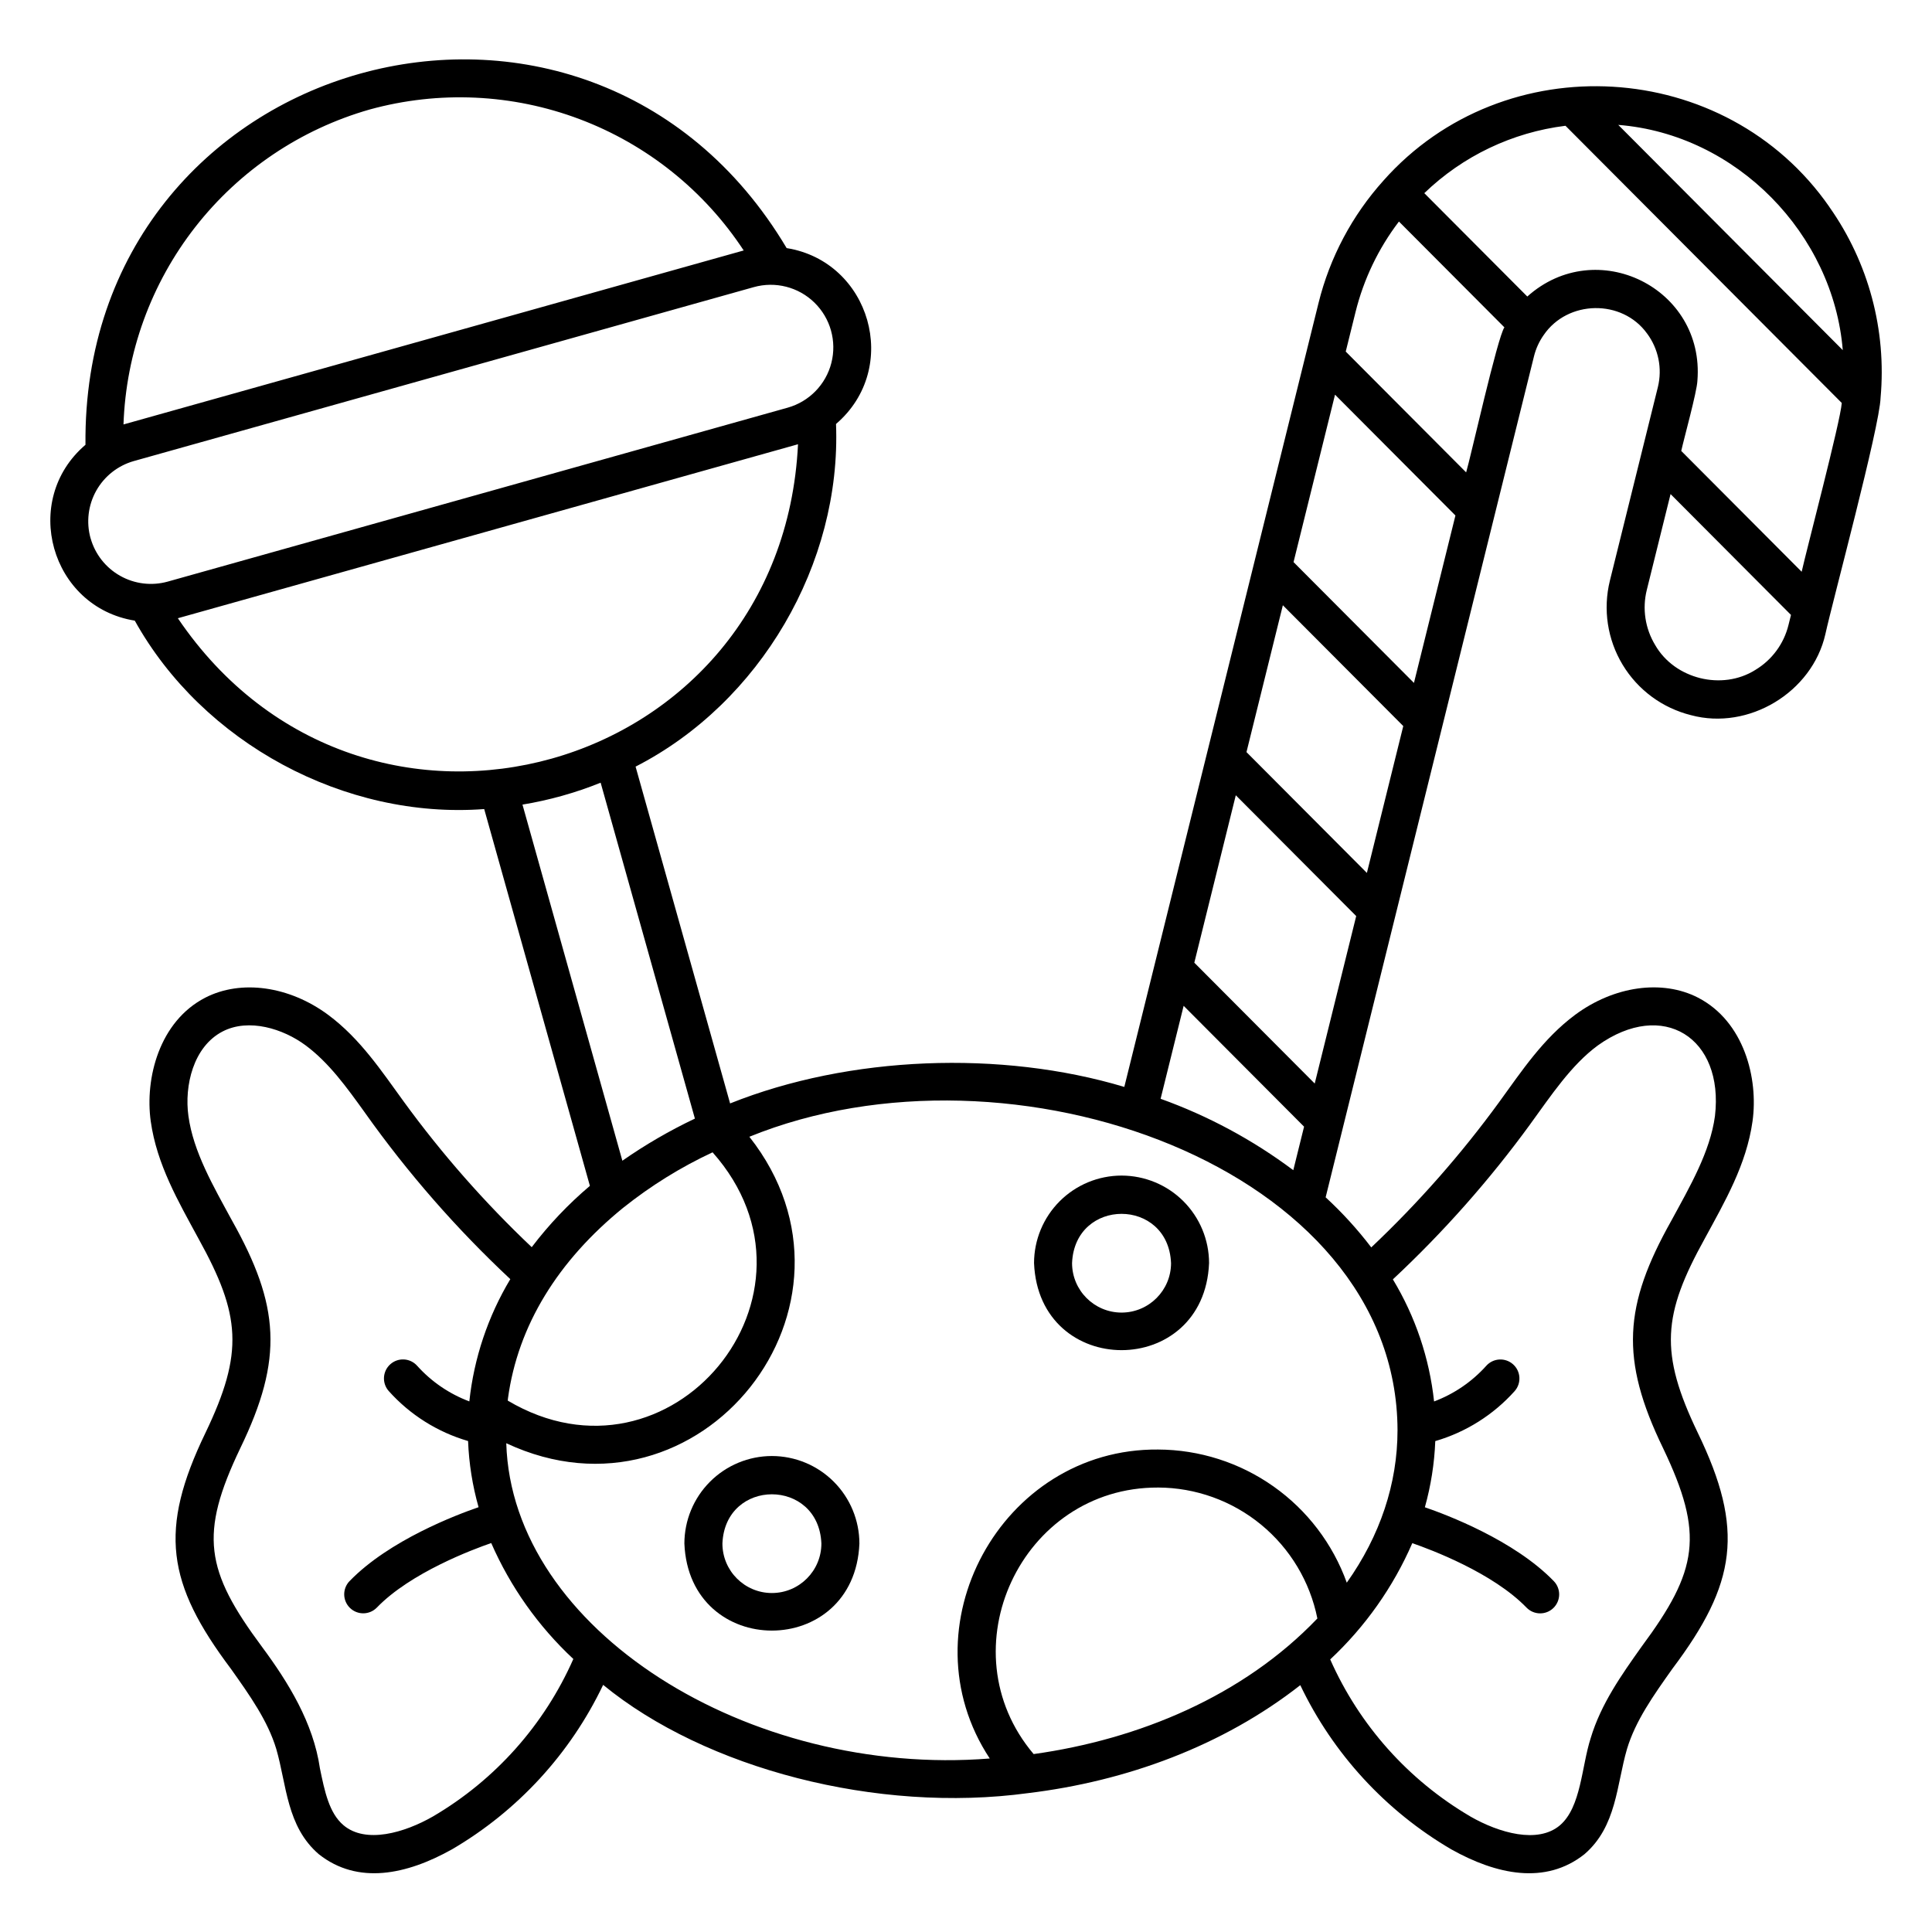 <?xml version="1.0" encoding="UTF-8"?>
<!-- Uploaded to: ICON Repo, www.svgrepo.com, Generator: ICON Repo Mixer Tools -->
<svg fill="#000000" width="800px" height="800px" version="1.1" viewBox="144 144 512 512" xmlns="http://www.w3.org/2000/svg">
 <g>
  <path d="m628.83 198.87c-27.48-39.609-86.195-43.082-118.2-7.016h0.004c-8.309 9.234-14.215 20.367-17.203 32.422l-51.477 207.77c-32.648-9.793-72.863-8.277-104.47 4.375l-25.047-89.258c33.008-16.898 54.559-53.75 53.117-90.805 17.324-14.867 9.07-43.059-13.082-46.609-53.02-89.078-186.88-51.461-185.82 52.125-17.211 14.691-9.258 43.004 13.066 46.602 18.016 32.395 55.648 52.707 92.602 49.934l28.012 99.855c-5.715 4.836-10.887 10.285-15.418 16.246-12.453-11.789-23.801-24.691-33.895-38.555-5.949-8.172-11.543-16.68-20.023-22.992-10.316-7.656-23.113-9.453-32.609-4.566-12.18 6.285-16.02 21.383-14.438 32.746 1.613 11.523 7.363 21.328 12.656 31.102 11.184 20.219 12.082 30.145 1.852 51.461-12.441 25.754-10.277 39.902 6.746 62.555 5.023 7.082 9.766 13.77 12.016 21.242 2.766 9.512 2.711 20.516 11.266 27.875 10.336 8.199 23.32 5.426 35.301-1.285h0.004c17.414-10.191 31.367-25.375 40.051-43.586 27.09 22.227 72.664 34.109 112.59 28.691 26.031-3.141 51.578-12.488 72.164-28.617h-0.004c8.684 18.176 22.621 33.332 40.004 43.508 11.977 6.719 24.98 9.488 35.312 1.285 8.547-7.367 8.488-18.363 11.266-27.875 2.25-7.477 6.996-14.168 12.02-21.25 17.008-22.602 19.176-36.855 6.742-62.539-10.242-21.293-9.301-31.344 1.844-51.469 5.301-9.773 11.047-19.578 12.66-31.094 1.594-11.367-2.242-26.465-14.438-32.758-9.48-4.891-22.277-3.098-32.602 4.566-8.473 6.312-14.078 14.82-20.023 22.996h0.004c-10.117 13.891-21.492 26.816-33.98 38.621-3.633-4.769-7.68-9.211-12.09-13.273l41.332-166.86 3.512-14.176 10.371-41.844c0.496-2.012 1.363-3.914 2.555-5.609 6.348-9.344 20.789-9.609 27.406-0.43h0.004c3.016 4.062 4.07 9.258 2.871 14.176l-12.727 51.34c-1.863 7.574-0.652 15.574 3.375 22.254 4.027 6.68 10.539 11.484 18.109 13.371 15.273 4.125 32.137-6.047 35.629-21.473 1.844-8.504 14.387-54.902 14.625-62.633v-0.004c1.621-17.922-3.18-35.836-13.551-50.539zm3.25 51.98c-0.312 4.688-9.449 39.348-10.621 44.672l-31.91-32.02c0.668-3.074 4.156-15.668 4.281-18.586v-0.023c1.992-24.562-26.746-38.723-45.078-22.312l-27.297-27.391c10.207-9.848 23.336-16.113 37.414-17.859l73.219 73.457zm0.273-14.062-59.496-59.691c31.43 2.5 56.992 28.984 59.496 59.688zm-113.64 88.191-31.91-32.016 10.992-44.371 31.91 32.016zm-2.832 11.434-9.641 38.922-31.91-32.02 9.641-38.918zm-44.383 18.34 31.91 32.016-10.992 44.379-31.91-32.023zm-192.88 159.82c2.629-19.309 13.25-36.465 30.598-50.551l0.012-0.008v0.004c7.266-5.797 15.191-10.711 23.613-14.641 33.391 37.617-11.082 91.426-54.285 65.797 0.027-0.195 0.039-0.398 0.062-0.602zm-36.664-341.55c18.352-5.055 37.832-4.164 55.645 2.551 17.809 6.711 33.035 18.895 43.488 34.801-0.039 0.008-164.31 46.094-164.36 46.109 0.652-19.02 7.32-37.348 19.039-52.34 11.723-14.996 27.895-25.895 46.191-31.121zm-73.957 113.61c-1.184-4.234-0.637-8.77 1.516-12.602 2.156-3.836 5.742-6.66 9.977-7.852l164.27-46.086c5.707-1.602 11.836-0.039 16.078 4.106 4.242 4.141 5.949 10.23 4.484 15.973-1.465 5.746-5.887 10.27-11.594 11.871l-164.27 46.086c-4.234 1.184-8.77 0.637-12.602-1.52-3.836-2.152-6.66-5.742-7.852-9.977zm23.145 21.203c0.062-0.016 164.28-46.086 164.34-46.105-4.266 87.895-115.06 118.91-164.35 46.105zm91.32 49.391-0.004 0.004c7.098-1.172 14.047-3.117 20.719-5.809l24.98 89.02c-6.707 3.184-13.137 6.914-19.223 11.164zm-23.68 268.13c-7.644 4.394-17.902 7.32-23.766 2.336-3.797-3.219-4.984-8.98-6.238-15.086-1.754-12.031-8.34-22.719-15.348-32.18-15.051-20.258-16.656-29.836-5.754-52.637 11.531-23.793 10.426-37.84-2.203-60.355-4.93-9.078-10.25-18.188-11.539-27.688-1.109-7.961 1.258-18.371 9.078-22.406 6.941-3.574 16.043-0.715 21.984 3.695 6.191 4.598 10.832 11.047 15.742 17.875v0.008c11.324 15.945 24.219 30.707 38.5 44.066-5.93 9.883-9.637 20.941-10.859 32.402-5.301-1.984-10.043-5.223-13.824-9.43-1.848-2.082-5.031-2.269-7.113-0.418-2.078 1.848-2.266 5.031-0.418 7.109 5.633 6.293 12.914 10.879 21.02 13.242 0.23 5.934 1.164 11.82 2.781 17.535-5.68 1.949-23.68 8.723-34.184 19.586l-0.004-0.004c-1.934 2-1.883 5.191 0.117 7.125 2 1.934 5.191 1.883 7.125-0.117 8.953-9.254 25.453-15.418 30.297-17.086h0.004c5.086 11.617 12.492 22.07 21.762 30.723-7.703 17.457-20.707 32.047-37.164 41.707zm234.29-52.395c-19.648 20.539-47.293 31.996-75.145 35.887-23.391-27.625-3.269-70.773 32.973-70.633v-0.004c9.957 0.031 19.602 3.504 27.293 9.828 7.695 6.32 12.969 15.109 14.926 24.875zm56.477-131.07c5.492-7.543 10.824-15.637 17.883-20.832 17.309-12.367 33.477-2.016 31.051 18.707-1.289 9.496-6.609 18.609-11.539 27.688-12.633 22.48-13.703 36.66-2.191 60.363 10.91 22.84 9.297 32.34-5.754 52.617-5.273 7.434-10.727 15.121-13.449 24.184-2.418 7.469-2.519 18.277-8.141 23.098-5.859 4.977-16.121 2.051-23.781-2.344v-0.008c-16.422-9.637-29.402-24.188-37.109-41.598 9.281-8.676 16.688-19.164 21.754-30.812 4.894 1.691 21.332 7.844 30.262 17.07 1.934 2 5.125 2.055 7.125 0.121 0.961-0.93 1.512-2.203 1.535-3.539 0.02-1.336-0.488-2.625-1.418-3.586-10.5-10.855-28.48-17.625-34.172-19.578v-0.004c1.602-5.715 2.527-11.598 2.758-17.531 8.109-2.363 15.395-6.953 21.027-13.242 1.848-2.082 1.66-5.266-0.418-7.113-2.082-1.852-5.266-1.664-7.113 0.418-3.781 4.207-8.52 7.441-13.816 9.43-1.23-11.453-4.957-22.496-10.918-32.355 13.418-12.531 25.613-26.312 36.426-41.152zm-35.191 81.133c0 14.176-4.629 27.98-13.449 40.406h0.004c-3.711-10.305-10.496-19.215-19.445-25.527-8.945-6.312-19.617-9.723-30.566-9.762-41.586-0.371-67.469 47.258-44.605 81.879-63.82 5.078-126.65-34.066-128.13-83.551 51.402 24.062 99.562-36.664 64.422-81.215 69.305-28.203 171.6 8.023 171.77 77.77zm-62.785-87.832 6.106-24.637 31.914 32.023-2.856 11.535c-10.715-8.02-22.566-14.398-35.16-18.922zm80.969-166.01-31.906-32.012 2.594-10.465c2.156-8.699 6.07-16.867 11.504-23.996l27.949 28.043c-1.812 2.504-9.027 34.801-10.137 38.426zm76.645 52.355c-8.789 5.543-21.363 2.43-26.543-6.582-2.664-4.387-3.465-9.656-2.219-14.637l6.293-25.383 31.914 32.027-0.66 2.66c-1.219 4.984-4.383 9.273-8.785 11.914z"/>
  <path d="m441.22 455.54c-6.148 0.008-12.043 2.453-16.391 6.801-4.344 4.348-6.789 10.242-6.797 16.391 1.273 30.766 45.113 30.758 46.383 0-0.008-6.148-2.453-12.043-6.801-16.395-4.348-4.348-10.246-6.789-16.395-6.797zm0 36.305v0.004c-7.238-0.012-13.105-5.879-13.113-13.117 0.719-17.398 25.516-17.395 26.23 0h0.004c-0.008 7.242-5.879 13.109-13.121 13.117z"/>
  <path d="m348.56 529.86c-6.148 0.008-12.043 2.453-16.391 6.801s-6.793 10.242-6.801 16.391c1.273 30.766 45.113 30.758 46.383 0-0.008-6.148-2.453-12.043-6.801-16.391s-10.242-6.793-16.391-6.801zm0 36.309c-7.238-0.008-13.105-5.875-13.113-13.117 0.719-17.398 25.512-17.395 26.23 0-0.008 7.242-5.875 13.109-13.117 13.117z"/>
 </g>
</svg>